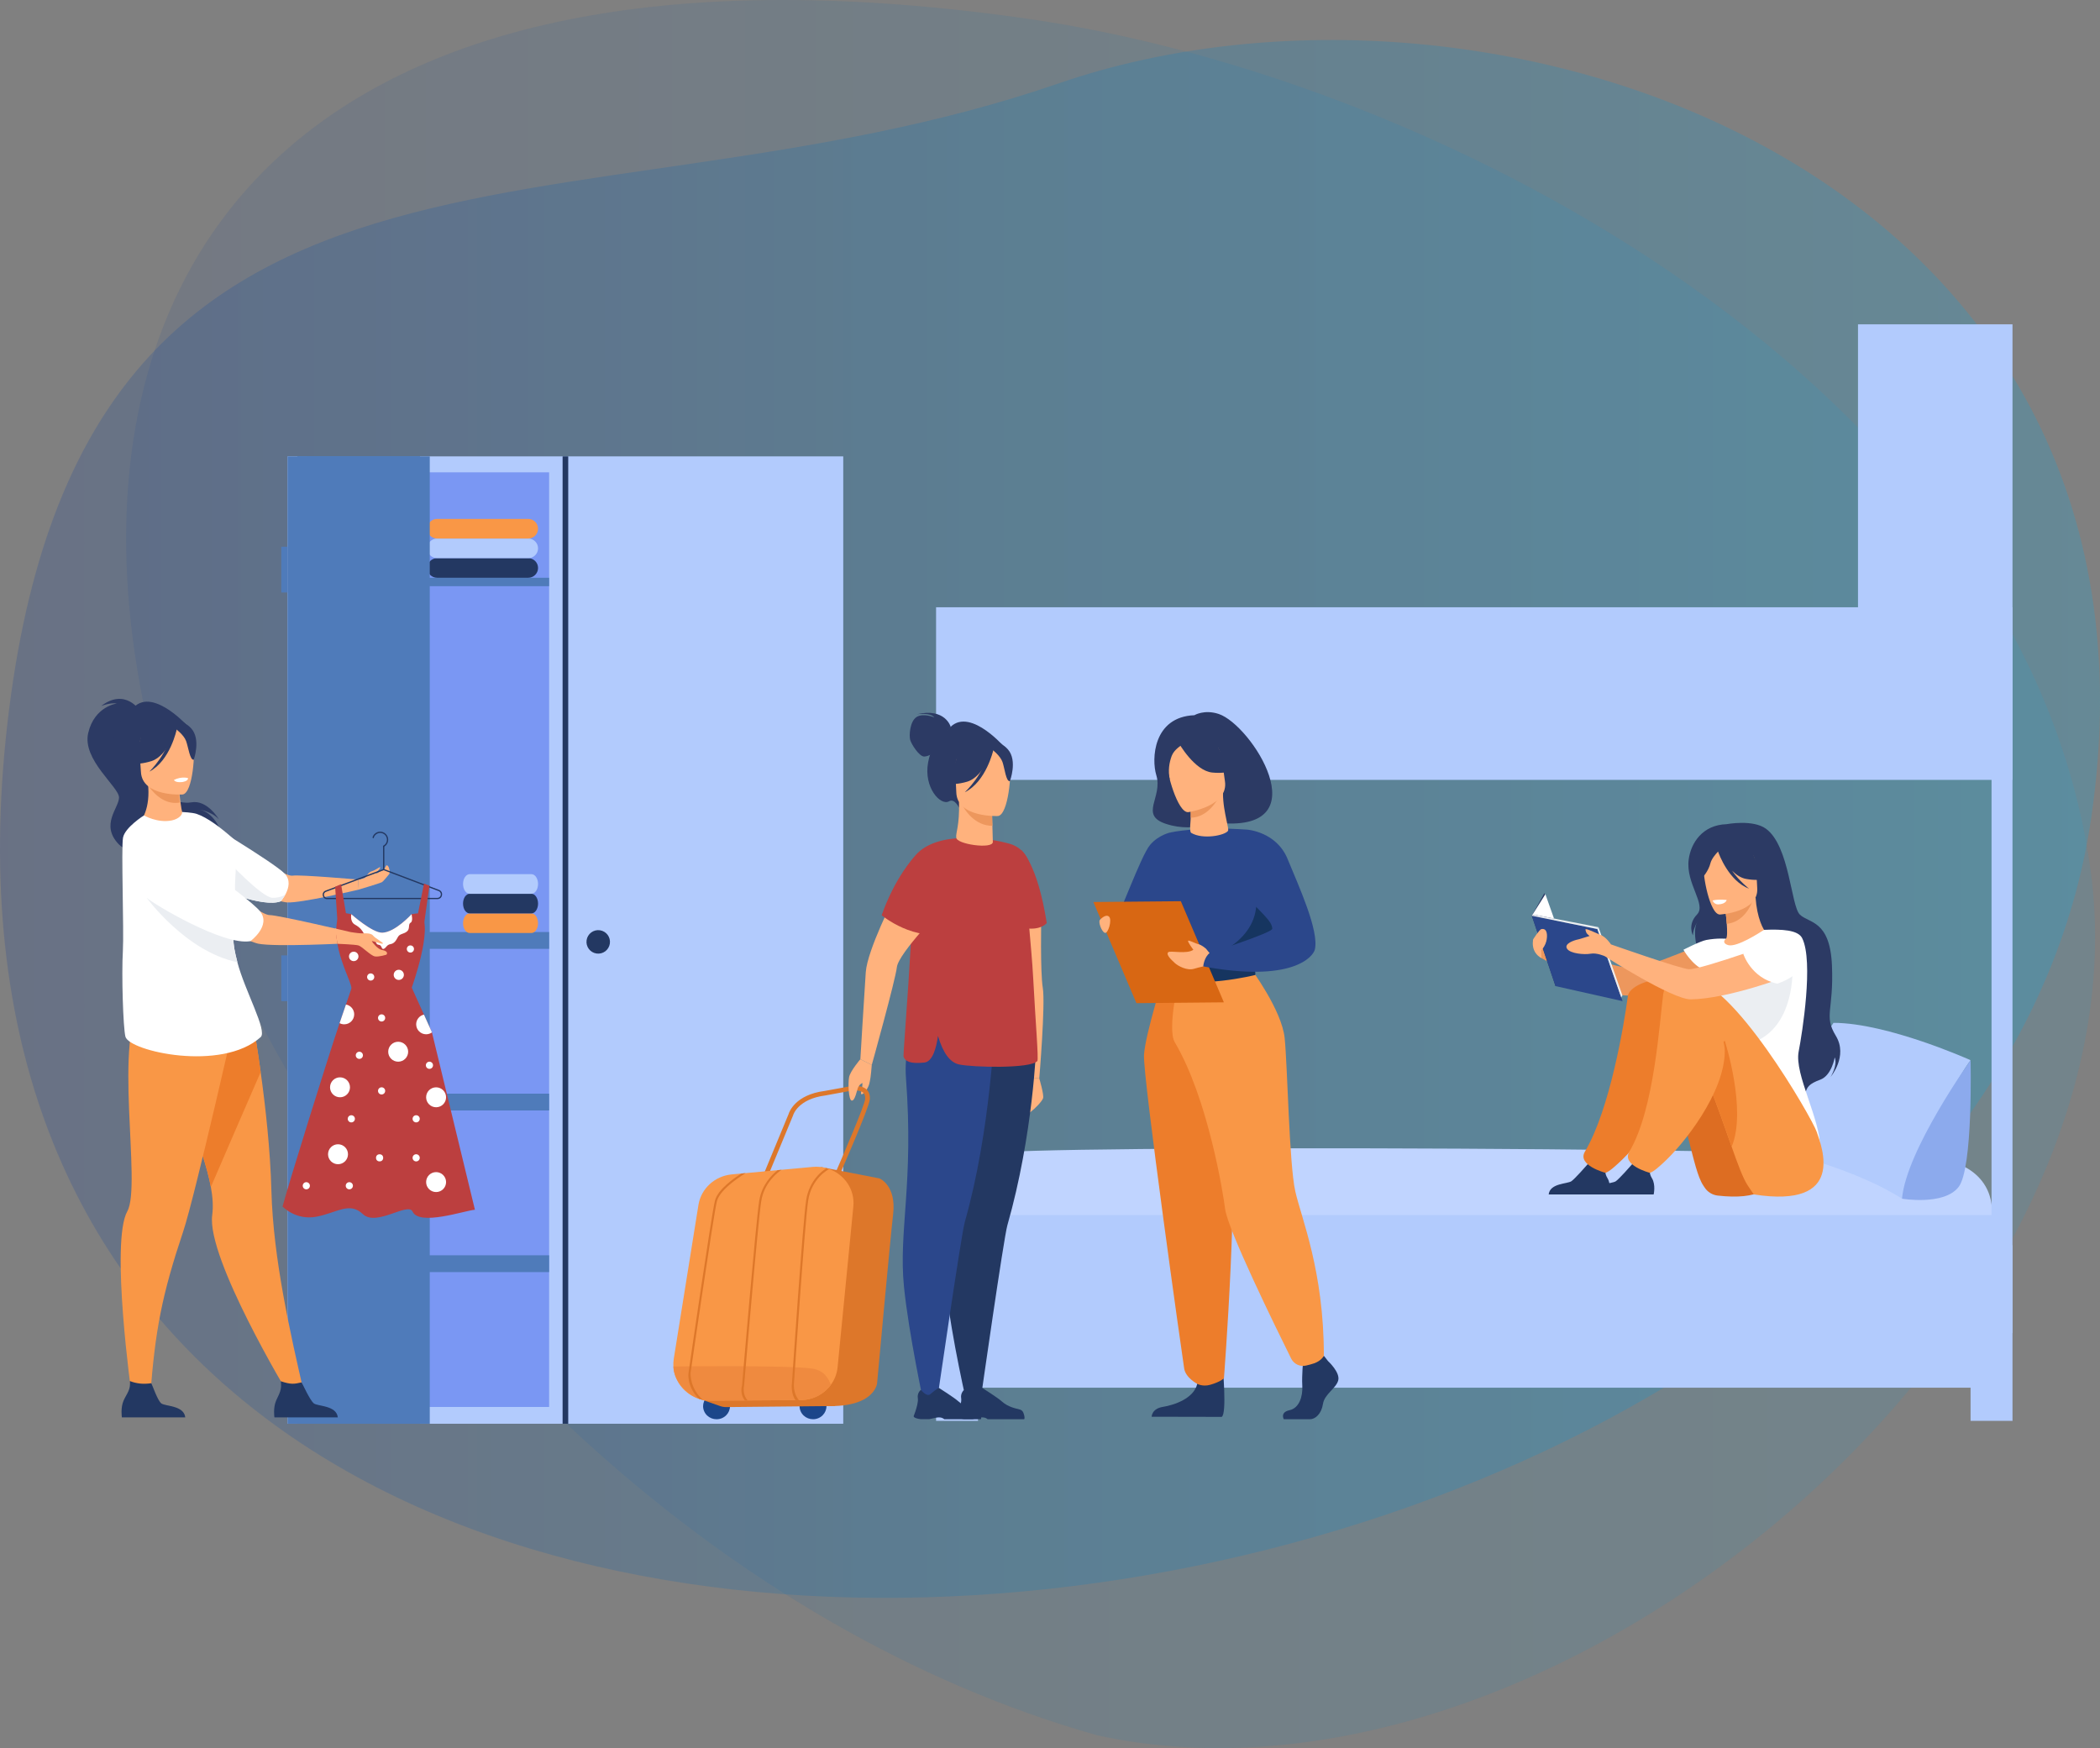 <?xml version="1.0" encoding="utf-8"?>
<!-- Generator: Adobe Illustrator 26.0.2, SVG Export Plug-In . SVG Version: 6.00 Build 0)  -->
<svg version="1.1" id="Layer_1" xmlns="http://www.w3.org/2000/svg" xmlns:xlink="http://www.w3.org/1999/xlink" x="0px" y="0px"
	 viewBox="0 0 180 149.838" style="enable-background:new 0 0 180 149.838;" xml:space="preserve">
<rect x="0" y="0" width="180" height="149.838" fill="#808080" stroke="none"/>
<style type="text/css">
	.st0{opacity:0.1;fill:url(#SVGID_1_);}
	.st1{opacity:0.2;fill:url(#SVGID_00000121969777039086605340000017531792279957821590_);}
	.st2{fill:#C0D4FF;}
	.st3{fill:#B2CBFD;}
	.st4{fill:#233862;}
	.st5{fill:#7A97F3;}
	.st6{fill:#4F7BBA;}
	.st7{fill:#F99746;}
	.st8{fill:#2C3A64;}
	.st9{fill:#2B478B;}
	.st10{fill:#163560;}
	.st11{fill:#ED7D2B;}
	.st12{fill:#FFFFFF;}
	.st13{fill:#D86713;}
	.st14{fill:#FFB27D;}
	.st15{fill:#ED975D;}
	.st16{fill:#1C468A;}
	.st17{fill:#DD772A;}
	.st18{fill:#EF8A3F;}
	.st19{fill:#BC3F3F;}
	.st20{fill:#EBEEF2;}
	.st21{fill:#8CAAED;}
	.st22{fill:#DD6D22;}
</style>
<g>
	<g>
		<g>
			<linearGradient id="SVGID_1_" gradientUnits="userSpaceOnUse" x1="10.812" y1="74.919" x2="179.579" y2="74.919">
				<stop  offset="1.385225e-07" style="stop-color:#0E3997"/>
				<stop  offset="0.489" style="stop-color:#007CC4"/>
				<stop  offset="1" style="stop-color:#00AEEF"/>
			</linearGradient>
			<path class="st0" d="M25.074,12.387c-38.176,32.399,5.545,118.381,68.969,136.356
				c19.437,4.246,41.726-4.241,58.679-18.626c17.423-14.783,29.208-35.796,26.459-55.61
				C173.497,33.519,124.198,6.766,87.999,1.597C57.483-2.762,37.169,2.122,25.074,12.387"/>
			
				<linearGradient id="SVGID_00000171696207642843646860000007263483304569047475_" gradientUnits="userSpaceOnUse" x1="-2.728484e-12" y1="70.196" x2="180" y2="70.196">
				<stop  offset="1.385225e-07" style="stop-color:#0E3997"/>
				<stop  offset="0.489" style="stop-color:#007CC4"/>
				<stop  offset="1" style="stop-color:#00AEEF"/>
			</linearGradient>
			<path style="opacity:0.2;fill:url(#SVGID_00000171696207642843646860000007263483304569047475_);" d="M179.251,70.077
				c8.098-55.574-51.309-75.748-88.497-62.932C48.953,21.551,6.299,6.024,0.483,63.426
				C-10.455,171.399,167.75,149.006,179.251,70.077z"/>
		</g>
	</g>
	<g>
		<path class="st2" d="M170.703,104.384c0,0,0.67-3.54-3.401-4.82c-4.07-1.28-81.008-1.439-82.389-0.679
			c-1.381,0.76-4.678,5.499-4.678,5.499H170.703z"/>
		<g>
			<rect x="80.235" y="52.052" class="st3" width="92.265" height="14.797"/>
			<rect x="80.235" y="104.151" class="st3" width="92.122" height="14.797"/>
			<rect x="80.235" y="110.469" class="st3" width="3.595" height="11.321"/>
			<rect x="168.906" y="106.738" class="st3" width="3.594" height="15.053"/>
			<rect x="170.703" y="54.226" class="st3" width="1.797" height="60.038"/>
			<rect x="159.257" y="27.8" class="st3" width="13.243" height="26.925"/>
		</g>
		<g>
			<rect x="24.648" y="39.118" class="st3" width="47.631" height="82.92"/>
			<g>
				<rect x="48.223" y="39.118" class="st4" width="0.482" height="82.92"/>
			</g>
			<path class="st4" d="M50.28,80.59c0.08-0.55,0.592-0.932,1.142-0.851
				c0.551,0.08,0.932,0.592,0.851,1.142c-0.08,0.551-0.592,0.932-1.142,0.851
				C50.581,81.652,50.2,81.14,50.28,80.59z"/>
			<g>
				<rect x="26.052" y="40.487" class="st5" width="21.016" height="80.112"/>
				<rect x="33.459" y="79.89" class="st6" width="13.609" height="1.441"/>
				<rect x="33.459" y="49.524" class="st6" width="13.609" height="0.721"/>
				<rect x="33.459" y="93.744" class="st6" width="13.609" height="1.441"/>
				<rect x="33.459" y="107.598" class="st6" width="13.609" height="1.441"/>
				<g>
					<path class="st7" d="M45.55,78.292h-5.292c-0.314,0-0.569,0.376-0.569,0.841l0,0
						c0,0.464,0.255,0.841,0.569,0.841h5.292c0.314,0,0.569-0.376,0.569-0.841l0,0
						C46.119,78.669,45.864,78.292,45.55,78.292L45.55,78.292z"/>
					<path class="st4" d="M45.55,76.611h-5.292c-0.314,0-0.569,0.376-0.569,0.841l0,0
						c0,0.464,0.255,0.841,0.569,0.841h5.292c0.314,0,0.569-0.377,0.569-0.841l0,0
						C46.119,76.987,45.864,76.611,45.55,76.611L45.55,76.611z"/>
					<path class="st3" d="M45.55,74.929h-5.292c-0.314,0-0.569,0.376-0.569,0.841l0,0
						c0,0.464,0.255,0.841,0.569,0.841h5.292c0.314,0,0.569-0.376,0.569-0.841l0,0
						C46.119,75.306,45.864,74.929,45.55,74.929L45.55,74.929z"/>
				</g>
				<g>
					<path class="st4" d="M45.278,47.843h-7.814c-0.464,0-0.841,0.376-0.841,0.841l0,0
						c0,0.464,0.377,0.841,0.841,0.841h7.814c0.464,0,0.841-0.376,0.841-0.841l0,0
						C46.119,48.219,45.743,47.843,45.278,47.843L45.278,47.843z"/>
					<path class="st3" d="M45.278,46.161h-7.814c-0.464,0-0.841,0.376-0.841,0.841l0,0
						c0,0.464,0.377,0.841,0.841,0.841h7.814c0.464,0,0.841-0.376,0.841-0.841l0,0
						C46.119,46.538,45.743,46.161,45.278,46.161L45.278,46.161z"/>
					<path class="st7" d="M45.278,44.48h-7.814c-0.464,0-0.841,0.376-0.841,0.841l0,0
						c0,0.464,0.377,0.841,0.841,0.841h7.814c0.464,0,0.841-0.376,0.841-0.841l0,0
						C46.119,44.856,45.743,44.48,45.278,44.48L45.278,44.48z"/>
				</g>
			</g>
			<g>
				<g>
					<rect x="26.328" y="39.118" class="st6" width="10.509" height="82.92"/>
					<rect x="25.488" y="39.118" class="st6" width="10.509" height="82.92"/>
				</g>
				<g>
					<rect x="24.109" y="46.863" class="st6" width="0.54" height="3.922"/>
					<rect x="24.109" y="81.891" class="st6" width="0.54" height="3.922"/>
					<rect x="25.488" y="39.118" class="st6" width="10.509" height="82.92"/>
					<rect x="24.648" y="39.118" class="st6" width="10.509" height="82.92"/>
					<path class="st4" d="M34.851,80.727c0,0.675-0.312,1.223-0.696,1.223c-0.384,0-0.696-0.548-0.696-1.223
						c0-0.675,0.312-1.223,0.696-1.223C34.539,79.504,34.851,80.052,34.851,80.727z"/>
				</g>
			</g>
		</g>
		<g>
			<path class="st8" d="M104.461,61.198c-1.233-0.409-2.086,0.107-2.086,0.107
				c-3.549,0.146-3.681,3.784-3.264,5.138c0.585,1.901-1.486,3.401,0.811,4.17
				c2.665,0.893,4.9-0.517,4.748-0.057C113.095,71.22,107.264,62.129,104.461,61.198z"/>
			<path class="st9" d="M100.78,78.892c0,0-0.337,0.668-0.949,1.435c-0.737,0.923-4.607-1.268-4.274-1.435
				c0.333-0.167,2.218-5.516,3.016-6.464c0.739-0.878,1.766-1.078,1.766-1.078L100.78,78.892z"/>
			<path class="st4" d="M113.839,116.676c0,0,1.068,0.975,0.86,1.667
				c-0.208,0.693-1.172,1.154-1.303,2.001c-0.13,0.847-0.651,1.308-1.12,1.308
				c-0.469,0-2.236,0-2.236,0s-0.345-0.596,0.489-0.775c0.833-0.179,1.148-1.174,1.096-2.098
				s0.078-2.155,0.078-2.155l1.771-0.41L113.839,116.676z"/>
			<path class="st4" d="M104.799,117.09c0,0,0.384,4.129-0.085,4.36l-6.001-0.012c0,0,0-0.693,0.964-0.846
				c0.964-0.154,2.657-0.718,2.944-1.975C102.907,117.36,104.799,117.09,104.799,117.09z"/>
			<path class="st9" d="M109.415,76.107c0,0,0.089,1.261,0,2.774c-0.059,1.003-1.074,2.346-1.218,2.678
				c-0.361,0.833-0.768,0.969-0.768,0.969l-3.151,0.772l-1.108,0.271l-3.494-1.043
				c0,0-1.591-4.442-0.952-6.942c0.639-2.5,1.615-4.236,1.615-4.236s2.374-0.534,6.563-0.237
				L109.415,76.107z"/>
			<path class="st10" d="M109.715,78.916c-0.059,1.003-1.374,2.311-1.518,2.643
				c-0.361,0.833-0.768,0.969-0.768,0.969l-3.151,0.772l-0.84-1.185c0,0,5.101-1.418,4.135-5.916
				L109.715,78.916z"/>
			<path class="st11" d="M99.898,83.202c0,0-1.73,5.385-1.841,7.219
				c-0.111,1.834,3.307,26.047,3.445,26.891c0.13,0.796,1.118,1.304,1.118,1.304
				s0.455,0.268,1.104,0.085c0.901-0.254,1.185-0.559,1.185-0.559s1.347-17.268,0.513-23.437
				c-0.833-6.169-0.843-11.503-0.843-11.503H99.898z"/>
			<path class="st7" d="M107.229,83.042c0,0,2.639,3.541,2.885,5.935
				c0.246,2.394,0.386,10.802,0.91,13.135c0.524,2.333,2.45,6.824,2.45,14.103
				c0,0-0.2,0.417-0.818,0.639c-0.198,0.071-0.462,0.14-0.72,0.199
				c-0.51,0.117-1.033-0.132-1.265-0.601c-1.302-2.622-5.45-11.076-5.662-12.832
				c-0.15-1.242-1.46-9.462-4.316-14.286c-0.686-1.158,0.421-5.763,0.421-5.763L107.229,83.042z"/>
			<path class="st10" d="M99.622,82.371c0,0,0.695,0.549,2.074,0.577c1.648,0.033,5.732-0.42,5.732-0.42
				s0.181,0.507,0.174,1.042c0,0-4.988,1.258-7.878,0.184C99.725,83.754,99.352,83.053,99.622,82.371z"
				/>
			<g>
				<path class="st12" d="M101.301,84.369c-0.415,0-0.752-0.382-0.752-0.851
					c0-0.469,0.337-0.851,0.752-0.851c0.415,0,0.752,0.382,0.752,0.851
					C102.053,83.987,101.716,84.369,101.301,84.369z M101.301,82.915c-0.277,0-0.503,0.27-0.503,0.602
					c0,0.332,0.226,0.602,0.503,0.602c0.277,0,0.503-0.27,0.503-0.602
					C101.804,83.185,101.578,82.915,101.301,82.915z"/>
			</g>
			<polygon class="st13" points="104.904,85.917 97.408,85.987 93.719,77.318 101.215,77.248 			"/>
			<path class="st14" d="M103.924,81.999l-0.549-0.675c0,0-0.372-0.332-0.642-0.388
				c-0.27-0.056-0.84-0.385-0.895-0.292c-0.055,0.093,0.438,0.753,0.438,0.753l0.025,0.004
				c-0.566,0.426-1.995,0.05-2.171,0.224c-0.214,0.21,0.294,0.665,0.567,0.921
				c0.273,0.255,1.052,0.682,1.66,0.492c0.444-0.138,1.143-0.279,1.143-0.279L103.924,81.999z"/>
			<path class="st14" d="M94.283,78.843c0,0,0.471-0.535,0.771-0.278c0.3,0.257-0.078,1.52-0.364,1.392
				C94.404,79.828,94.118,79,94.283,78.843z"/>
			<path class="st9" d="M106.902,71.113c0,0,2.5,0.175,3.458,2.505c0.958,2.329,2.72,6.163,2.341,7.77
				c-0.151,0.64-1.972,2.858-9.567,1.449c0,0,0.062-0.794,0.575-1.167c0,0,5.351-1.718,5.342-2.06
				c-0.017-0.646-0.723-1.205-3.712-4.195C104.526,74.602,106.902,71.113,106.902,71.113z"/>
			<path class="st14" d="M105.25,71.227c0.074-0.099-0.021-0.414-0.139-1.001
				c-0.107-0.532-0.288-1.355-0.284-2.28l-0.158,0.027l-2.66,0.448c0,0,0.06,0.711,0.062,1.381
				c0,0.006,0,0.011,0,0.017c0.003,0.582-0.157,1.461,0.039,1.576
				C103.119,71.984,104.967,71.608,105.25,71.227z"/>
			<path class="st15" d="M102.009,68.419c0,0,0.053,1.003,0.055,1.673c1.488-0.036,2.283-1.481,2.605-2.12
				L102.009,68.419z"/>
			<path class="st14" d="M101.849,69.615c0,0,3.487-0.497,3.144-2.663c-0.343-2.167-0.124-3.69-2.364-3.465
				c-2.241,0.226-2.541,1.121-2.603,1.872C99.964,66.11,100.933,69.689,101.849,69.615z"/>
			<path class="st8" d="M101.036,63.687c0,0,1.357,2.39,2.878,2.533c1.521,0.143,2.093-0.35,2.093-0.35
				s-1.263-0.712-1.743-2.229C104.264,63.641,101.562,62.363,101.036,63.687z"/>
			<path class="st8" d="M101.305,63.856c0,0-0.664,0.376-0.873,0.938c-0.204,0.549-0.34,1.254-0.153,2.064
				c0,0-0.993-1.613-0.342-2.719C100.627,62.966,101.305,63.856,101.305,63.856z"/>
		</g>
		<g>
			<g>
				<path class="st14" d="M89.252,78.607c0,0-0.099,4.704,0.131,6.077c0.231,1.373-0.302,7.757-0.302,7.757
					l-1.101-0.138c0,0-2.757-10.428-2.476-11.767C85.786,79.197,89.252,78.607,89.252,78.607z"/>
				<g>
					<path class="st14" d="M89.081,92.44c0,0,0.425,1.428,0.324,1.701
						c-0.101,0.273-0.643,0.843-1.09,1.19c-0.447,0.347-0.053-0.914,0.032-1.323
						c0.085-0.409-0.573-0.438-0.47-1.072c0.103-0.634,0.103-0.634,0.103-0.634L89.081,92.44z"/>
					<path class="st14" d="M87.877,92.936c0,0,0.003,1.182-0.01,1.415
						c-0.013,0.234,0.232,0.021,0.267-0.185c0.034-0.206,0.245-0.549,0.35-0.578
						C88.588,93.56,87.877,92.936,87.877,92.936z"/>
				</g>
			</g>
			<path class="st4" d="M81.128,110.576c0.396,3.987,1.828,10.114,1.828,10.114l1.112-0.802
				c0,0,1.959-13.749,2.279-14.867c2.222-7.77,2.475-15.404,2.475-15.404l-6.501-1.919
				c-0.663,1.115-1.177,2.947-1.021,5.021C81.984,101.767,80.654,105.8,81.128,110.576z"/>
			<path class="st14" d="M74.559,92.638c0,0-0.022,0.444-0.36,0.875c-0.076,0.097-0.3,0.355-0.383,0.264
				c-0.083-0.092,0.233-0.784,0.046-1.21C73.795,92.413,74.559,92.638,74.559,92.638z"/>
			<path class="st4" d="M87.714,121.088c-0.05-0.131-0.159-0.229-0.293-0.268
				c-0.332-0.096-0.987-0.182-1.587-0.725c-0.337-0.305-1.63-1.121-1.63-1.121l-0.007-0.002
				c-0.028,0.001-0.163,0.042-0.751,0.538c-0.304,0.256-0.822-0.362-0.822-0.362
				s-0.097,0.08-0.17,0.23c-0.058,0.118-0.101,0.281-0.067,0.481
				c0.047,0.282-0.104,0.807-0.224,1.162c-0.073,0.215-0.135,0.368-0.135,0.368
				s-0.035,0.177,0.599,0.257h0.738c0.247-0.039,0.43-0.11,0.683-0.143
				c0.385-0.05,0.562,0.107,0.597,0.143c0.005,0.005,0.007,0.007,0.007,0.007h3.133
				C87.864,121.54,87.788,121.279,87.714,121.088z"/>
			<path class="st9" d="M77.482,110.278c0.396,3.987,1.742,10.245,1.742,10.245l0.983,0.317
				c0,0,2.174-14.999,2.494-16.117c2.222-7.77,2.566-16.995,2.566-16.995l-6.592-0.327
				c-0.663,1.115-1.177,2.947-1.02,5.021C78.337,101.469,77.007,105.502,77.482,110.278z"/>
			<path class="st4" d="M83.999,121.088c-0.05-0.131-0.159-0.229-0.293-0.268
				c-0.332-0.096-0.987-0.182-1.587-0.725c-0.338-0.305-1.63-1.121-1.63-1.121l-0.007-0.002
				c-0.028,0.001-0.163,0.042-0.751,0.538c-0.304,0.256-0.795-0.378-0.795-0.378
				s-0.124,0.096-0.197,0.246c-0.058,0.118-0.101,0.281-0.067,0.481
				c0.047,0.282-0.104,0.807-0.224,1.162c-0.073,0.215-0.135,0.368-0.135,0.368
				s-0.035,0.177,0.599,0.257h0.738c0.247-0.039,0.43-0.11,0.683-0.143
				c0.385-0.05,0.562,0.107,0.597,0.143c0.005,0.005,0.007,0.007,0.007,0.007h3.133
				C84.149,121.54,84.074,121.279,83.999,121.088z"/>
			<g>
				<path class="st16" d="M62.478,120.092c0.25,0.569-0.021,1.227-0.606,1.47
					c-0.585,0.243-1.263-0.02-1.513-0.589c-0.251-0.569,0.021-1.227,0.606-1.47
					C61.55,119.26,62.228,119.524,62.478,120.092z"/>
				<path class="st16" d="M70.747,120.091c0.25,0.569-0.021,1.227-0.606,1.47
					c-0.585,0.243-1.263-0.021-1.513-0.589c-0.25-0.569,0.021-1.227,0.606-1.47
					C69.819,119.259,70.496,119.522,70.747,120.091z"/>
				<path class="st17" d="M60.094,119.953l1.639,0.572c0.166,0.058,0.341,0.086,0.517,0.085l9.301-0.092
					l1.015-1.635L60.094,119.953z"/>
				<g>
					<path class="st17" d="M65.377,101.891l2.598-6.274l0.003-0.012c0.016-0.056,0.42-1.403,2.761-1.705
						l0.011-0.002l1.925-0.353c0.249-0.064,0.968-0.171,1.297,0.099
						c0.146,0.12,0.205,0.307,0.181,0.573c-0.048,0.526-1.777,4.594-2.928,7.2l0.368,0.153
						c0.295-0.669,2.889-6.562,2.959-7.319c0.036-0.396-0.072-0.701-0.322-0.906
						c-0.538-0.44-1.543-0.206-1.65-0.179l-1.899,0.347c-2.521,0.326-3.036,1.808-3.087,1.978
						l-2.589,6.253L65.377,101.891z"/>
				</g>
				<path class="st17" d="M70.362,100.033l5.019,0.975c0,0,1.464,0.578,1.173,3.07
					c-0.255,2.192-1.375,14.493-1.375,14.493s-0.234,2.56-5.862,1.817L70.362,100.033z"/>
				<path class="st7" d="M73.144,103.417l-1.35,13.776c-0.055,0.557-0.258,1.069-0.571,1.499
					c-0.579,0.796-1.531,1.312-2.599,1.319l-4.655,0.028l-0.115,0.001l-2.915,0.017
					c-0.293,0.002-0.576-0.035-0.845-0.104c-0.063-0.016-0.125-0.034-0.186-0.054
					c-1.009-0.325-1.786-1.123-2.073-2.104c-0.122-0.418-0.157-0.868-0.083-1.33l2.114-13.181
					c0.226-1.405,1.404-2.484,2.862-2.619l0.822-0.076l0.196-0.018l0-0l0.165-0.015
					l2.748-0.255l0.337-0.031l2.652-0.246c0.416-0.039,0.819,0.001,1.194,0.106
					c0.025,0.007,0.049,0.014,0.074,0.022l0.153,0.051C72.378,100.675,73.287,101.957,73.144,103.417z"/>
				<path class="st18" d="M71.223,118.692c-0.579,0.796-1.531,1.312-2.599,1.319l-4.655,0.028l-0.115,0.001
					l-2.915,0.017c-0.293,0.002-0.576-0.035-0.845-0.104c-0.063-0.016-0.125-0.034-0.186-0.054
					c-1.009-0.325-2.173-1.512-2.189-2.771c0,0,9.847-0.125,11.905,0.184
					C70.686,117.472,71.004,118.193,71.223,118.692z"/>
				<g>
					<g>
						<path class="st17" d="M63.911,100.555c-0.02,0.012-2.18,1.29-2.463,2.413
							c-0.292,1.154-2.241,14.605-2.26,14.74c-0.001,0.011-0.055,1.311,1.055,2.279l-0.148-0.034
							c-0.063-0.016-0.125-0.034-0.186-0.054c-1.042-1.005-0.902-2.164-0.895-2.214
							c0.08-0.555,1.971-13.595,2.264-14.758c0.257-1.018,1.78-2.033,2.273-2.339l0.196-0.018
							l0-0L63.911,100.555z"/>
					</g>
					<g>
						<path class="st17" d="M66.997,100.269c-0.311,0.204-1.496,1.079-1.749,2.695
							c-0.297,1.895-1.455,15.661-1.467,15.8l-0.001,0.01l-0.003,0.009
							c-0.002,0.007-0.168,0.75,0.309,1.255l-0.117,0.001l-0.115,0.001
							c-0.457-0.541-0.276-1.205-0.248-1.299c0.036-0.426,1.174-13.922,1.468-15.802
							c0.218-1.393,1.101-2.258,1.585-2.639L66.997,100.269z"/>
					</g>
					<g>
						<path class="st17" d="M71.07,100.202c-0.009,0.005-0.458,0.251-0.844,0.677
							c-0.386,0.426-0.806,1.083-0.951,2.008c-0.297,1.894-1.215,15.614-1.225,15.752l-0,0.011
							l-0.003,0.01c-0.002,0.007-0.043,0.846,0.434,1.351l-0.293,0.002
							c-0.364-0.461-0.342-1.295-0.311-1.394c0.029-0.439,0.931-13.877,1.226-15.757
							c0.277-1.768,1.485-2.578,1.742-2.732c0.025,0.007,0.049,0.014,0.074,0.022L71.07,100.202z"/>
					</g>
				</g>
			</g>
			<path class="st19" d="M88.913,90.948c-0.574,0.671-5.585,0.542-6.714,0.291
				c-0.774-0.172-1.372-0.989-1.8-2.445c-0.141,1.017-0.459,2.21-1.17,2.284
				c-1.165,0.121-1.647-0.08-1.787-0.522c-0.023-0.072,0.214-3.146,0.419-6.239
				c0.142-2.132,0.269-4.273,0.286-5.443c0.002-0.147,0.002-0.278,0.001-0.393
				c-1.845-0.103-2.571-0.021-2.571-0.021s0.876-2.845,2.895-5.153
				c1.867-2.133,6.316-1.5,8.119-0.967c1.137,0.336,2.209,1.557,1.655,4.141
				c-0.326,1.521,0.139,3.961,0.325,7.559C88.751,87.498,89.037,90.805,88.913,90.948z"/>
			<path class="st19" d="M87.528,72.851c0,0,1.393,1.136,2.193,6.268c0,0-0.45,0.621-1.783,0.454
				C86.605,79.407,87.528,72.851,87.528,72.851z"/>
			<path class="st8" d="M85.981,63.915c0,0-3.232-3.67-4.82-1.22c0,0-1.221,0.547-1.609,2.662
				c-0.396,2.158,1.076,3.748,1.802,3.325c0.466-0.272,0.847,0.546,0.847,0.546L85.981,63.915z"/>
			<path class="st8" d="M81.491,62.304c0,0-0.467-1.67-2.923-1.076c0,0,1.178-0.182,1.515,0.265
				c0,0-0.949-0.403-1.526-0.028c-0.577,0.376-0.64,1.587-0.542,1.953
				c0.098,0.365,0.777,1.442,1.206,1.43c0.429-0.012,0.927-0.403,0.927-0.403L81.491,62.304z"/>
			<path class="st14" d="M81.966,71.781c-0.066-0.365,0.298-1.006,0.234-3.04l0.158,0.027l2.66,0.45
				c0,0,0.062,2.163,0.082,2.947C85.117,72.819,81.915,72.362,81.966,71.781z"/>
			<path class="st15" d="M85.018,69.218c0,0,0.024,0.784,0.044,1.568c-1.481-0-2.362-1.279-2.704-2.018
				L85.018,69.218z"/>
			<path class="st8" d="M82.077,68.488c0,0-0.81-1.204-1.025-2.247c-0.154-0.744,0.15-3.529,2.948-3.207
				c0,0,0.812,0.057,1.587,0.55c0.617,0.392,1.515,1.25,0.606,3.697l-0.231,0.825L82.077,68.488z"/>
			<path class="st14" d="M85.533,69.947c0,0-3.501,0.155-3.564-2.026c-0.063-2.182-0.558-3.631,1.675-3.822
				c2.232-0.192,2.691,0.628,2.889,1.351C86.731,66.173,86.442,69.85,85.533,69.947z"/>
			<path class="st8" d="M85.237,64.001c0,0-0.888,2.586-2.349,3.006c-1.461,0.42-2.111,0.043-2.111,0.043
				s1.104-0.928,1.294-2.5C82.073,64.549,84.48,62.803,85.237,64.001z"/>
			<path class="st8" d="M85.006,64.215c0,0,0.732,0.551,0.922,1.102c0.19,0.551,0.301,1.692,0.633,1.644
				c0,0,0.674-1.76-0.165-2.721C85.505,63.22,85.006,64.215,85.006,64.215z"/>
			<path class="st8" d="M85.141,64.298c0,0-0.608,2.699-2.441,3.61c0,0,1.811-1.699,1.919-3.472
				C84.727,62.661,85.141,64.298,85.141,64.298z"/>
			<path class="st14" d="M73.746,90.792c0,0-0.875,1.019-0.97,1.549c-0.095,0.53-0.045,1.945,0.224,1.996
				c0.287,0.054,0.457-0.928,0.55-1.121c0.312-0.65,0.927-0.346,1.009-0.579
				c0.082-0.233,0.164-1.355,0.164-1.355L73.746,90.792z"/>
			<path class="st14" d="M76.707,76.798c0,0-2.365,4.611-2.499,6.543c-0.133,1.932-0.462,7.452-0.462,7.452
				l0.977,0.491c0,0,2.027-7.276,2.151-8.377c0.138-1.228,4.149-5.299,4.149-5.299L76.707,76.798z"/>
			<path class="st19" d="M80.915,75.024h-3.532l-1.804,3.436c0,0,2.877,2.381,5.744,1.414
				C84.188,78.908,80.915,75.024,80.915,75.024z"/>
		</g>
		<g>
			<g>
				<path class="st8" d="M12.003,60.928c0,0-1.246-1.997-3.332-0.413c0,0,0.762-0.308,1.35-0.214
					c0,0-1.923,0.229-2.46,2.528c-0.537,2.299,2.648,4.626,2.641,5.532
					c-0.006,0.906-1.634,2.321-0.022,4.01c1.612,1.689,8.601,0.031,9.425,1.815
					c0,0-0.238-4.57-2.748-4.833c0,0,1.226,0.131,1.906,0.876c0,0-0.992-1.709-2.365-1.454
					c-1.215,0.226-3.163-0.844-3.306-1.191C12.949,67.237,12.003,60.928,12.003,60.928z"/>
				<path class="st14" d="M16.535,71.11c0,0-1.127,2.246-0.014,3.37c1.112,1.124,7.434,2.833,8.079,2.873
					c1.173,0.073,6.067-1.079,6.067-1.079l0.052-0.88c0,0-5.073-0.44-5.638-0.335
					C24.192,75.223,17.401,70.729,16.535,71.11z"/>
				<path class="st12" d="M24.501,76.596c0,0-0.001,0.002-0.002,0.004c-0.193,0.383-0.434,0.653-0.434,0.653
					c-1.506,0.589-5.525-1.066-6.968-1.793c-0.237-0.119-0.405-0.213-0.48-0.269
					c-0.539-0.393-1.162-2.062-1.267-2.873c-0.105-0.81,1.495-2.355,1.495-2.355
					s6.635,3.96,7.557,4.921C24.919,75.423,24.75,76.103,24.501,76.596z"/>
				<path class="st20" d="M24.499,76.6c-0.193,0.383-0.434,0.653-0.434,0.653
					c-1.506,0.589-5.525-1.066-6.968-1.793l-0.657-2.266l2.926,0.438c0,0,3.087,3.337,4.009,3.325
					C24.239,76.947,24.473,76.638,24.499,76.6z"/>
				<path class="st8" d="M15.971,62.119c0,0-3.274-3.568-4.797-1.11c0,0-1.198,0.566-1.539,2.668
					c-0.348,2.144,1.141,3.689,1.851,3.255c0.456-0.278,0.85,0.523,0.85,0.523L15.971,62.119z"/>
				<path class="st14" d="M17.746,72.155h-6.316c0.015-0.862,0.125-1.448,0.378-1.553
					c0.322-0.155,1.117-1.329,0.871-3.472l2.606-0.084c0,0,0.234,2.65,0.393,2.699
					c0.355,0.219,0.819,0.169,0.819,0.169S16.827,70.868,17.746,72.155z"/>
				<path class="st15" d="M15.399,67.045c0,0-0.089,1.061,0,1.751c-1.448,0.236-2.396-0.998-2.848-1.666
					L15.399,67.045z"/>
				<path class="st8" d="M12.199,66.726c0,0-0.826-1.176-1.061-2.204c-0.167-0.734,0.077-3.497,2.854-3.235
					c0,0,0.805,0.04,1.582,0.512c0.618,0.376,1.525,1.207,0.674,3.648l-0.212,0.821L12.199,66.726z"/>
				<path class="st14" d="M15.65,68.1c0,0-3.463,0.225-3.57-1.934c-0.107-2.159-0.626-3.583,1.581-3.818
					c2.206-0.235,2.677,0.568,2.888,1.279C16.76,64.34,16.548,67.986,15.65,68.1z"/>
				<path class="st8" d="M15.237,62.219c0,0-0.826,2.578-2.264,3.023c-1.438,0.445-2.089,0.085-2.089,0.085
					s1.074-0.941,1.231-2.502C12.115,62.826,14.463,61.048,15.237,62.219z"/>
				<path class="st8" d="M15.012,62.436c0,0,0.736,0.531,0.935,1.072c0.199,0.541,0.332,1.669,0.66,1.615
					c0,0,0.632-1.756-0.219-2.691C15.486,61.441,15.012,62.436,15.012,62.436z"/>
				<path class="st8" d="M15.148,62.515c0,0-0.548,2.685-2.344,3.623c0,0,1.758-1.718,1.83-3.477
					C14.705,60.904,15.148,62.515,15.148,62.515z"/>
				<path class="st12" d="M14.911,66.852c0,0,0.072,0.251,0.703,0.182c0,0,0.53-0.059,0.5-0.337
					C16.114,66.696,15.59,66.522,14.911,66.852z"/>
				<path class="st7" d="M26.109,119.622l-1.389-0.117c0,0-7.023-11.648-6.531-15.346
					c0.099-0.742,0.043-1.55-0.116-2.416c-0.629-3.45-2.872-7.807-3.331-12.465
					c-0.575-5.827,6.553-3.764,6.553-3.764s0.534,2.681,1.048,6.377
					c0.421,3.021,0.829,6.72,0.921,10.189C23.421,107.899,24.88,114.277,26.109,119.622z"/>
				<path class="st4" d="M28.954,121.491h-5.432c0,0-0.13-0.828,0.154-1.456
					c0.272-0.603,0.495-0.91,0.394-1.639c0.869,0.288,1.134,0.245,1.78,0.096
					c0.096,0.156,0.736,1.576,1.058,1.807C27.262,120.553,28.845,120.463,28.954,121.491z"/>
				<path class="st11" d="M22.344,91.892c-0.877,1.996-3.028,6.976-4.27,9.852
					c-0.629-3.45-2.872-7.807-3.331-12.465c-0.575-5.827,6.553-3.764,6.553-3.764
					S21.83,88.196,22.344,91.892z"/>
				<path class="st7" d="M20.433,86.105c0,0-3.722,16.436-4.725,19.434c-1.821,5.446-2.413,8.45-2.839,14.253
					l-1.587-0.219c0,0-1.839-13.115-0.371-15.743c1.268-2.269-1.326-15.046,1.382-18.179
					C15.002,82.52,20.433,86.105,20.433,86.105z"/>
				<path class="st4" d="M15.879,121.491H10.447c0,0-0.13-0.828,0.154-1.456
					c0.272-0.603,0.628-0.928,0.526-1.658c0.587,0.228,1.145,0.285,1.839,0.188
					c0.096,0.156,0.545,1.503,0.866,1.734C14.187,120.553,15.769,120.463,15.879,121.491z"/>
				<path class="st12" d="M22.344,88.896C19.01,91.901,11.065,90.109,10.749,88.855
					c-0.195-0.776-0.337-5.293-0.217-7.345c0.1-1.727-0.152-8.822,0.012-9.706
					c0.164-0.885,1.796-1.91,1.796-1.91s1.14,0.673,2.37,0.432
					c0.621-0.122,0.942-0.502,0.899-0.725c0,0,0.883,0.041,1.242,0.161
					c0.915,0.305,2.067,1.176,3.134,2.12c0.56,0.496,0.109,2.845,0.158,4.644
					c0.022,0.809,0.011,1.621-0.014,2.317c-0.002,0.061-0.005,0.121-0.007,0.179
					c-0.026,0.624-0.064,1.141-0.099,1.463c-0.043,0.389,0.095,1.118,0.323,1.992
					C20.985,84.923,22.936,88.362,22.344,88.896z"/>
				<path class="st20" d="M20.346,82.476c-4.426-0.911-7.771-5.518-7.771-5.518l7.547,2.063
					c-0.026,0.624-0.064,1.141-0.099,1.463C19.979,80.873,20.118,81.602,20.346,82.476z"/>
				<path class="st14" d="M13.173,72.424c0,0-1.783,2.27-0.595,3.728c1.188,1.458,8.741,4.565,9.534,4.733
					c1.443,0.305,7.715-0.029,7.715-0.029l0.215-0.964c0,0-6.22-1.461-6.94-1.454
					C21.971,78.448,14.313,72.169,13.173,72.424z"/>
				<path class="st12" d="M12.851,70.989c0,0-1.349,1.628-1.357,2.545c-0.008,0.917,0.478,2.885,1.08,3.424
					s6.598,4.136,8.89,3.713c0,0,1.804-1.317,0.825-2.558C21.311,76.872,12.851,70.989,12.851,70.989z"
					/>
				<path class="st14" d="M30.719,75.395c0,0,0.542-0.069,0.651-0.238c0.109-0.169,0.232-0.401,0.519-0.483
					c0.287-0.082,0.64-0.366,0.683-0.341c0.127,0.073-0.423,0.486-0.3,0.529
					c0.06,0.022,0.309-0.215,0.564-0.327c0.266-0.116,0.213-0.523,0.423-0.298
					c0.085,0.091,0.219,0.549,0.089,0.7c-0.141,0.162-0.481,0.616-0.632,0.69
					c-0.217,0.106-2.048,0.649-2.048,0.649L30.719,75.395z"/>
			</g>
			<g>
				<g>
					<g>
						<path class="st4" d="M37.486,77.07h-9.451c-0.22,0-0.345-0.157-0.372-0.313
							c-0.027-0.156,0.039-0.346,0.246-0.419l4.98-1.862l4.749,1.804
							c0.217,0.088,0.282,0.294,0.249,0.459C37.857,76.904,37.72,77.07,37.486,77.07z
							 M32.89,74.593l-4.943,1.848c-0.158,0.056-0.194,0.195-0.176,0.298
							c0.017,0.103,0.097,0.222,0.264,0.222h9.451c0.183,0,0.273-0.131,0.295-0.243
							c0.022-0.112-0.013-0.268-0.182-0.337L32.89,74.593z"/>
					</g>
					<g>
						<polygon class="st4" points="32.944,74.534 32.835,74.534 32.835,72.496 32.944,72.508 						"/>
					</g>
					<g>
						<path class="st4" d="M32.315,71.342c-0.188,0.081-0.318,0.233-0.378,0.409
							c-0.015,0.044,0.012,0.092,0.057,0.104l0,0c0.014,0.004,0.028-0.005,0.032-0.019
							c0.044-0.178,0.173-0.336,0.368-0.406c0.239-0.086,0.514-0,0.662,0.206
							c0.206,0.287,0.112,0.68-0.188,0.847c-0.01,0.006-0.02,0.011-0.031,0.016l0.035,0.104
							c0.017-0.007,0.033-0.015,0.049-0.024c0.355-0.197,0.468-0.663,0.225-1.003
							C32.96,71.312,32.608,71.214,32.315,71.342z"/>
					</g>
				</g>
				<polygon class="st19" points="28.726,76.003 29.058,81.029 30.113,81.029 29.236,75.792 				"/>
				<polygon class="st19" points="36.345,75.735 35.275,81.029 36.094,81.029 36.809,75.921 				"/>
				<path class="st19" d="M40.707,103.692c-0.901,0.081-4.763,1.416-5.343,0.161
					c-0.388-0.838-3.109,1.311-4.256,0.219c-1.147-1.093-2.203-0.124-3.98,0.218
					c-1.776,0.343-2.909-0.872-2.909-0.872c0.468-1.794,3.907-12.838,4.887-15.716
					c0.205-0.601,0.391-1.144,0.546-1.597c0.254-0.74,0.425-1.238,0.46-1.346
					c0.159-0.492-1.994-3.828-1.055-6.395c0.091-0.248,1.055,0,1.055,0s1.803,1.611,2.661,1.584
					c1.102-0.035,2.501-1.584,2.501-1.584s0.684-0.154,0.819,0c1.048,1.19-0.8,6.291-0.8,6.291
					l1.043,2.313l0.688,1.526L40.707,103.692z"/>
				<path class="st12" d="M28.289,93.2c0-0.472,0.383-0.855,0.855-0.855c0.472,0,0.855,0.383,0.855,0.855
					c0,0.472-0.383,0.854-0.855,0.854C28.672,94.055,28.289,93.672,28.289,93.2z"/>
				<path class="st12" d="M33.275,90.15c0-0.472,0.383-0.855,0.855-0.855c0.472,0,0.855,0.383,0.855,0.855
					c0,0.472-0.383,0.854-0.855,0.854C33.658,91.004,33.275,90.622,33.275,90.15z"/>
				<path class="st12" d="M32.401,87.253c0-0.169,0.138-0.307,0.307-0.307c0.17,0,0.307,0.138,0.307,0.307
					c0,0.17-0.138,0.307-0.307,0.307C32.538,87.56,32.401,87.422,32.401,87.253z"/>
				<path class="st12" d="M31.466,83.744c0-0.17,0.138-0.307,0.307-0.307c0.17,0,0.307,0.138,0.307,0.307
					c0,0.17-0.137,0.307-0.307,0.307C31.603,84.051,31.466,83.913,31.466,83.744z"/>
				<path class="st12" d="M34.87,81.343c0-0.17,0.137-0.307,0.307-0.307c0.17,0,0.307,0.138,0.307,0.307
					c0,0.17-0.137,0.307-0.307,0.307C35.008,81.65,34.87,81.513,34.87,81.343z"/>
				<path class="st12" d="M32.401,93.507c0-0.17,0.138-0.307,0.307-0.307c0.17,0,0.307,0.137,0.307,0.307
					c0,0.17-0.138,0.307-0.307,0.307C32.538,93.815,32.401,93.677,32.401,93.507z"/>
				<path class="st12" d="M30.494,90.457c0-0.17,0.138-0.307,0.307-0.307c0.17,0,0.307,0.137,0.307,0.307
					c0,0.17-0.137,0.307-0.307,0.307C30.632,90.764,30.494,90.626,30.494,90.457z"/>
				<path class="st12" d="M36.502,91.311c0-0.17,0.137-0.307,0.307-0.307c0.17,0,0.307,0.138,0.307,0.307
					c0,0.17-0.138,0.307-0.307,0.307C36.639,91.618,36.502,91.481,36.502,91.311z"/>
				<path class="st12" d="M35.364,95.901c0-0.17,0.138-0.307,0.307-0.307c0.17,0,0.307,0.138,0.307,0.307
					c0,0.17-0.138,0.307-0.307,0.307C35.502,96.208,35.364,96.07,35.364,95.901z"/>
				<path class="st12" d="M29.806,95.901c0-0.17,0.138-0.307,0.307-0.307c0.17,0,0.307,0.138,0.307,0.307
					c0,0.17-0.138,0.307-0.307,0.307C29.944,96.208,29.806,96.07,29.806,95.901z"/>
				<path class="st12" d="M28.118,98.937c0-0.472,0.383-0.855,0.855-0.855c0.472,0,0.855,0.383,0.855,0.855
					c0,0.472-0.383,0.855-0.855,0.855C28.501,99.792,28.118,99.409,28.118,98.937z"/>
				<path class="st12" d="M36.525,101.323c0-0.472,0.383-0.854,0.855-0.854
					c0.472,0,0.855,0.383,0.855,0.854c0,0.472-0.383,0.855-0.855,0.855
					C36.908,102.178,36.525,101.795,36.525,101.323z"/>
				<circle class="st12" cx="32.537" cy="99.245" r="0.307"/>
				<path class="st12" d="M35.364,99.245c0-0.17,0.138-0.307,0.307-0.307c0.17,0,0.307,0.137,0.307,0.307
					s-0.138,0.307-0.307,0.307C35.502,99.552,35.364,99.414,35.364,99.245z"/>
				<path class="st12" d="M29.635,101.638c0-0.17,0.138-0.307,0.307-0.307
					c0.17,0,0.307,0.138,0.307,0.307c0,0.17-0.137,0.307-0.307,0.307
					C29.773,101.945,29.635,101.807,29.635,101.638z"/>
				<path class="st12" d="M25.948,101.638c0-0.17,0.138-0.307,0.307-0.307c0.17,0,0.307,0.138,0.307,0.307
					c0,0.17-0.137,0.307-0.307,0.307C26.085,101.945,25.948,101.807,25.948,101.638z"/>
				<path class="st12" d="M37.026,88.492c-0.14,0.102-0.313,0.162-0.5,0.162
					c-0.472,0-0.854-0.382-0.854-0.854c0-0.407,0.285-0.748,0.667-0.833L37.026,88.492z"/>
				<path class="st12" d="M36.525,94.055c0-0.472,0.383-0.854,0.855-0.854c0.472,0,0.855,0.383,0.855,0.854
					c0,0.472-0.383,0.855-0.855,0.855C36.908,94.909,36.525,94.527,36.525,94.055z"/>
				<path class="st12" d="M33.746,83.561c0-0.241,0.195-0.436,0.436-0.436c0.241,0,0.436,0.195,0.436,0.436
					c0,0.241-0.195,0.436-0.436,0.436C33.941,83.997,33.746,83.802,33.746,83.561z"/>
				<path class="st12" d="M29.914,81.98c0-0.224,0.182-0.405,0.406-0.405c0.224,0,0.405,0.182,0.405,0.405
					s-0.182,0.405-0.405,0.405C30.096,82.386,29.914,82.204,29.914,81.98z"/>
				<path class="st12" d="M30.36,86.945c0,0.472-0.382,0.855-0.854,0.855
					c-0.144,0-0.28-0.035-0.399-0.099c0.205-0.601,0.391-1.144,0.546-1.597
					C30.054,86.174,30.36,86.524,30.36,86.945z"/>
				<path class="st12" d="M35.193,79.091c-0.237,0.128-0.018,0.528-0.323,0.762
					c-0.305,0.234-0.606,0.167-0.77,0.476c-0.164,0.31-0.31,0.546-0.637,0.601
					c-0.328,0.055-0.346,0.31-0.564,0.4c-0.218,0.091-0.146-0.328-0.437-0.346
					c-0.291-0.018-0.218-0.419-0.455-0.583c-0.237-0.164-0.674-0.109-0.819-0.382
					c-0.146-0.273-0.31-0.51-0.765-0.765c-0.455-0.254-0.31-0.892-0.31-0.892
					s1.803,1.611,2.661,1.584c1.102-0.035,2.501-1.584,2.501-1.584S35.43,78.964,35.193,79.091z"/>
			</g>
			<path class="st14" d="M28.726,79.587l1.316,0.305c0,0,0.528,0.086,0.837,0.107
				c0.309,0.021,0.888-0.068,1.093,0.191c0.205,0.259,0.931,0.616,0.846,0.692
				c-0.085,0.076-0.97-0.282-0.942-0.2c0.027,0.082,0.502,0.679,0.832,0.737
				c0.674,0.118,0.419,0.41,0.419,0.41s-0.637,0.208-0.992,0.152
				c-0.355-0.056-1.112-0.862-1.416-0.944c-0.304-0.082-1.797-0.138-1.797-0.138L28.726,79.587z"/>
		</g>
		<path class="st3" d="M157.155,87.674c0,0-4.425,6.634-6.256,10.601c0,0,7.4,1.468,12.131,4.473
			c0,0,3.282-8.282,5.876-11.873C168.906,90.875,161.809,87.678,157.155,87.674z"/>
		<path class="st21" d="M163.03,102.748c0,0,3.586,0.608,4.845-0.998c1.259-1.606,1.031-10.875,1.031-10.875
			S163.392,98.599,163.03,102.748z"/>
		<g id="girl_2_2_">
			<path class="st15" d="M147.082,80.42c0,0-6.098,2.657-7.205,2.609c-1.107-0.048-7.928-2.078-7.928-2.078
				l0.174,1.173c0,0,5.264,3.028,7.104,3.199c1.812,0.169,8.007-1.626,8.606-2.005
				C148.43,82.939,148.82,80.803,147.082,80.42z"/>
			<path class="st8" d="M147.998,70.645c0,0,2.25-0.427,3.37,0.391c2.03,1.482,2.139,6.592,2.899,7.353
				c0.761,0.761,2.594,0.436,2.758,4.375c0.163,3.939-0.73,4.268,0.334,6.026
				c1.064,1.758-0.45,3.518-0.45,3.518s0.62-0.971,0.354-1.671c0,0-0.258,1.546-1.24,1.909
				c-0.982,0.362-1.128,0.628-1.284,1.16c0,0-8.38-4.294-8.389-7.34
				c-0.009-3.046-1.649-6.063-0.844-7.382c0,0-0.359,0.565-0.403,1.193c0,0-0.483-0.926,0.354-1.788
				c0.838-0.862-0.982-2.645-0.713-4.711C144.93,72.261,145.925,70.707,147.998,70.645z"/>
			<path class="st14" d="M146.341,83.321c0.535,0.372,1.207,0.678,2.05,0.873
				c3.16,0.73,4.371-1.941,4.826-3.774c-0.431-0.247-0.837-0.301-1.071-0.329
				c-0.228-0.027-0.469-0.045-0.668-0.055c-0.355-0.272-0.884-1.384-1.001-3.111l-0.149,0.04
				l-2.49,0.682c0,0,0.114,0.792,0.17,1.54c0.043,0.586,0.05,1.145-0.061,1.282
				c-0.194,0.042-0.311,0.07-0.311,0.07s0,0.001-0.001,0.002
				C147.602,80.595,146.88,81.784,146.341,83.321z"/>
			<path class="st15" d="M147.839,77.647c0,0,0.115,0.791,0.17,1.54c1.411-0.141,2.066-1.485,2.321-2.222
				L147.839,77.647z"/>
			<path class="st14" d="M147.417,78.39c0,0,3.349-0.185,3.202-2.269c-0.147-2.084,0.186-3.511-1.959-3.482
				c-2.145,0.03-2.504,0.854-2.623,1.562C145.917,74.909,146.542,78.384,147.417,78.39z"/>
			<path class="st8" d="M146.054,73.036c0.472-0.664,0.873-0.554,1.105-0.382
				c1.756-1.136,3.041,0.265,3.041,0.265c0.331,1.479,1.471,2.258,1.471,2.258s-0.583,0.42-2.014,0.16
				c-0.437-0.08-0.843-0.357-1.195-0.704c0.637,0.913,1.461,1.544,1.461,1.544
				c-1.735-0.656-2.577-2.943-2.661-3.185c-0.191,0.198-0.565,0.625-0.66,1.025
				c-0.129,0.543-0.684,1.391-1.005,1.377C145.596,75.394,145.346,74.032,146.054,73.036z"/>
			<path class="st12" d="M154.171,90.131c0.302-1.546,1.289-7.724,0.302-9.712
				c-0.354-0.714-1.744-0.779-3.269-0.716c-0.474,0.306-2.282,1.464-3.025,1.319
				c-0.008-0.001-0.022-0.005-0.042-0.01c-0.35-0.087-0.482-0.333-0.19-0.545
				c0.001-0.001-0.755-0.073-1.693,0.104c-0.53,0.1-1.959,0.839-1.959,0.839s0.72,1.3,1.781,1.749
				c-0.18,1.614,0.088,2.326,1.762,6.053c1.415,3.151-0.191,5.988-0.191,5.988
				s8.328,6.696,8.375,3.287C156.057,95.921,153.785,92.107,154.171,90.131z"/>
			<path class="st22" d="M147.235,102.481c-0.453-0.051-0.861-0.299-1.114-0.678
				c-0.04-0.06-0.083-0.125-0.129-0.194c-0.948-1.435-1.317-5.83-3.449-10.512
				c-0.52-1.14-2.384-1.345-2.892-2.633c0,0-1.251-4.176,2.395-4.3
				c3.646-0.123,9.765,11.621,9.861,12.852C152.001,98.21,154.318,103.281,147.235,102.481z"/>
			<path class="st4" d="M132.744,102.385h5.189c0,0,0.194-0.828-0.147-1.391
				c-0.302-0.498-0.186-0.782,0.037-1.195c-0.235,0.096-0.539,0.184-0.874,0.165
				c-0.259-0.015-0.532-0.132-0.772-0.271c-0.223,0.255-1.18,1.339-1.479,1.553
				C134.36,101.49,132.848,101.403,132.744,102.385z"/>
			<path class="st20" d="M153.624,82.039c0,0,0.676,6.145-3.705,7.433c-4.38,1.288-5.624-5.654-2.087-6.153
				C151.369,82.819,153.624,82.039,153.624,82.039z"/>
			<path class="st11" d="M139.533,85.372c-0.312,2.343-1.533,9.737-3.685,13.344
				c-0.694,1.163,1.749,1.815,1.762,1.812c0.328-0.086,0.873-0.608,1.125-0.835
				c1.748-1.575,5.295-6.035,5.295-9.61c0-1.743,0.031-5.073-1.237-5.919
				C142.011,83.642,139.657,84.441,139.533,85.372z"/>
			<path class="st7" d="M150.33,102.385c0,0-0.192-0.268-0.528-0.776
				c-0.399-0.605-0.841-1.794-1.377-3.319c-0.563-1.601-1.231-3.57-2.065-5.619
				c-0.258-0.632-0.531-1.273-0.822-1.912c-0.52-1.14-1.948-0.982-2.456-2.271
				c0,0-1.983-4.467,1.663-4.59c3.646-0.123,10.574,11.95,10.973,13.119
				C156.153,98.297,158.279,103.612,150.33,102.385z"/>
			<path class="st4" d="M136.553,102.385h5.189c0,0,0.194-0.828-0.147-1.391
				c-0.302-0.498-0.186-0.782,0.037-1.195c-0.235,0.096-0.539,0.184-0.874,0.165
				c-0.259-0.015-0.532-0.132-0.772-0.271c-0.223,0.255-1.18,1.339-1.479,1.553
				C138.17,101.49,136.658,101.403,136.553,102.385z"/>
			<path class="st11" d="M148.426,98.291c-0.563-1.601-1.231-3.57-2.065-5.619
				c0.218-1.552,0.688-2.911,1.478-3.458C147.839,89.213,149.757,95.154,148.426,98.291z"/>
			<path class="st7" d="M142.562,85.206c-0.313,2.343-0.753,9.903-2.905,13.511
				c-0.694,1.163,1.749,1.815,1.762,1.812c0.328-0.086,0.873-0.608,1.125-0.835
				c1.748-1.575,5.295-6.035,5.295-9.61c0-1.743-2.046-4.933-3.314-5.779
				C143.744,83.782,142.686,84.275,142.562,85.206z"/>
			<path class="st12" d="M146.791,77.191c0,0,0.317-0.125,1.208-0.053c0,0-0.047,0.348-0.704,0.382
				C146.921,77.54,146.791,77.191,146.791,77.191z"/>
			<g>
				<g>
					<polygon class="st8" points="131.297,78.496 132.373,76.555 134.701,83.049 133.328,84.524 					"/>
					<polygon class="st9" points="136.915,79.633 139.079,85.814 133.328,84.524 131.297,78.496 					"/>
					<polygon class="st20" points="138.964,85.502 139.065,85.326 137.018,79.477 136.915,79.633 					"/>
					<polygon class="st20" points="137.018,79.477 131.565,78.415 131.297,78.496 136.915,79.633 					"/>
				</g>
				<polygon class="st12" points="131.297,78.496 132.461,76.649 133.202,78.734 131.565,78.415 				"/>
			</g>
			<path class="st14" d="M135.255,80.528c0.187-0.036,0.588-0.187,0.994-0.299
				c-0.121-0.094-0.256-0.21-0.294-0.329c-0.073-0.229-0.121-0.302,0.121-0.23
				c0.242,0.072,1.087,0.46,1.087,0.46s-0.002,0.001-0.002,0.001
				c0.48,0.14,0.923,0.819,0.923,0.819s5.946,2.09,6.661,2.126
				c1.107,0.056,8.472-2.657,8.472-2.657c1.738,0.384,1.348,2.52,0.75,2.899
				c-0.598,0.379-5.898,2.307-9.039,2.343c-1.591,0.018-7.378-3.701-7.378-3.701
				s-0.676-0.309-1.208-0.213c-0.531,0.097-1.764,0-2.029-0.435
				C134.047,80.878,134.941,80.588,135.255,80.528z"/>
			<path class="st12" d="M149.422,81.757c0,0,0.659,2.086,2.921,2.56c0,0,3.736-1.151,1.876-3.696
				C154.219,80.621,152.38,79.254,149.422,81.757z"/>
			<path class="st14" d="M131.394,80.685l0,0c-0.002-0.058,0.004-0.115,0.02-0.17
				c0,0,0.533-0.843,0.707-0.877c0.532-0.105,0.532,0.595,0.419,1.047
				c-0.079,0.315-0.278,0.617-0.44,0.779l0,0l0.021,0.66
				C131.224,81.631,131.394,80.685,131.394,80.685z"/>
		</g>
	</g>
</g>
</svg>
